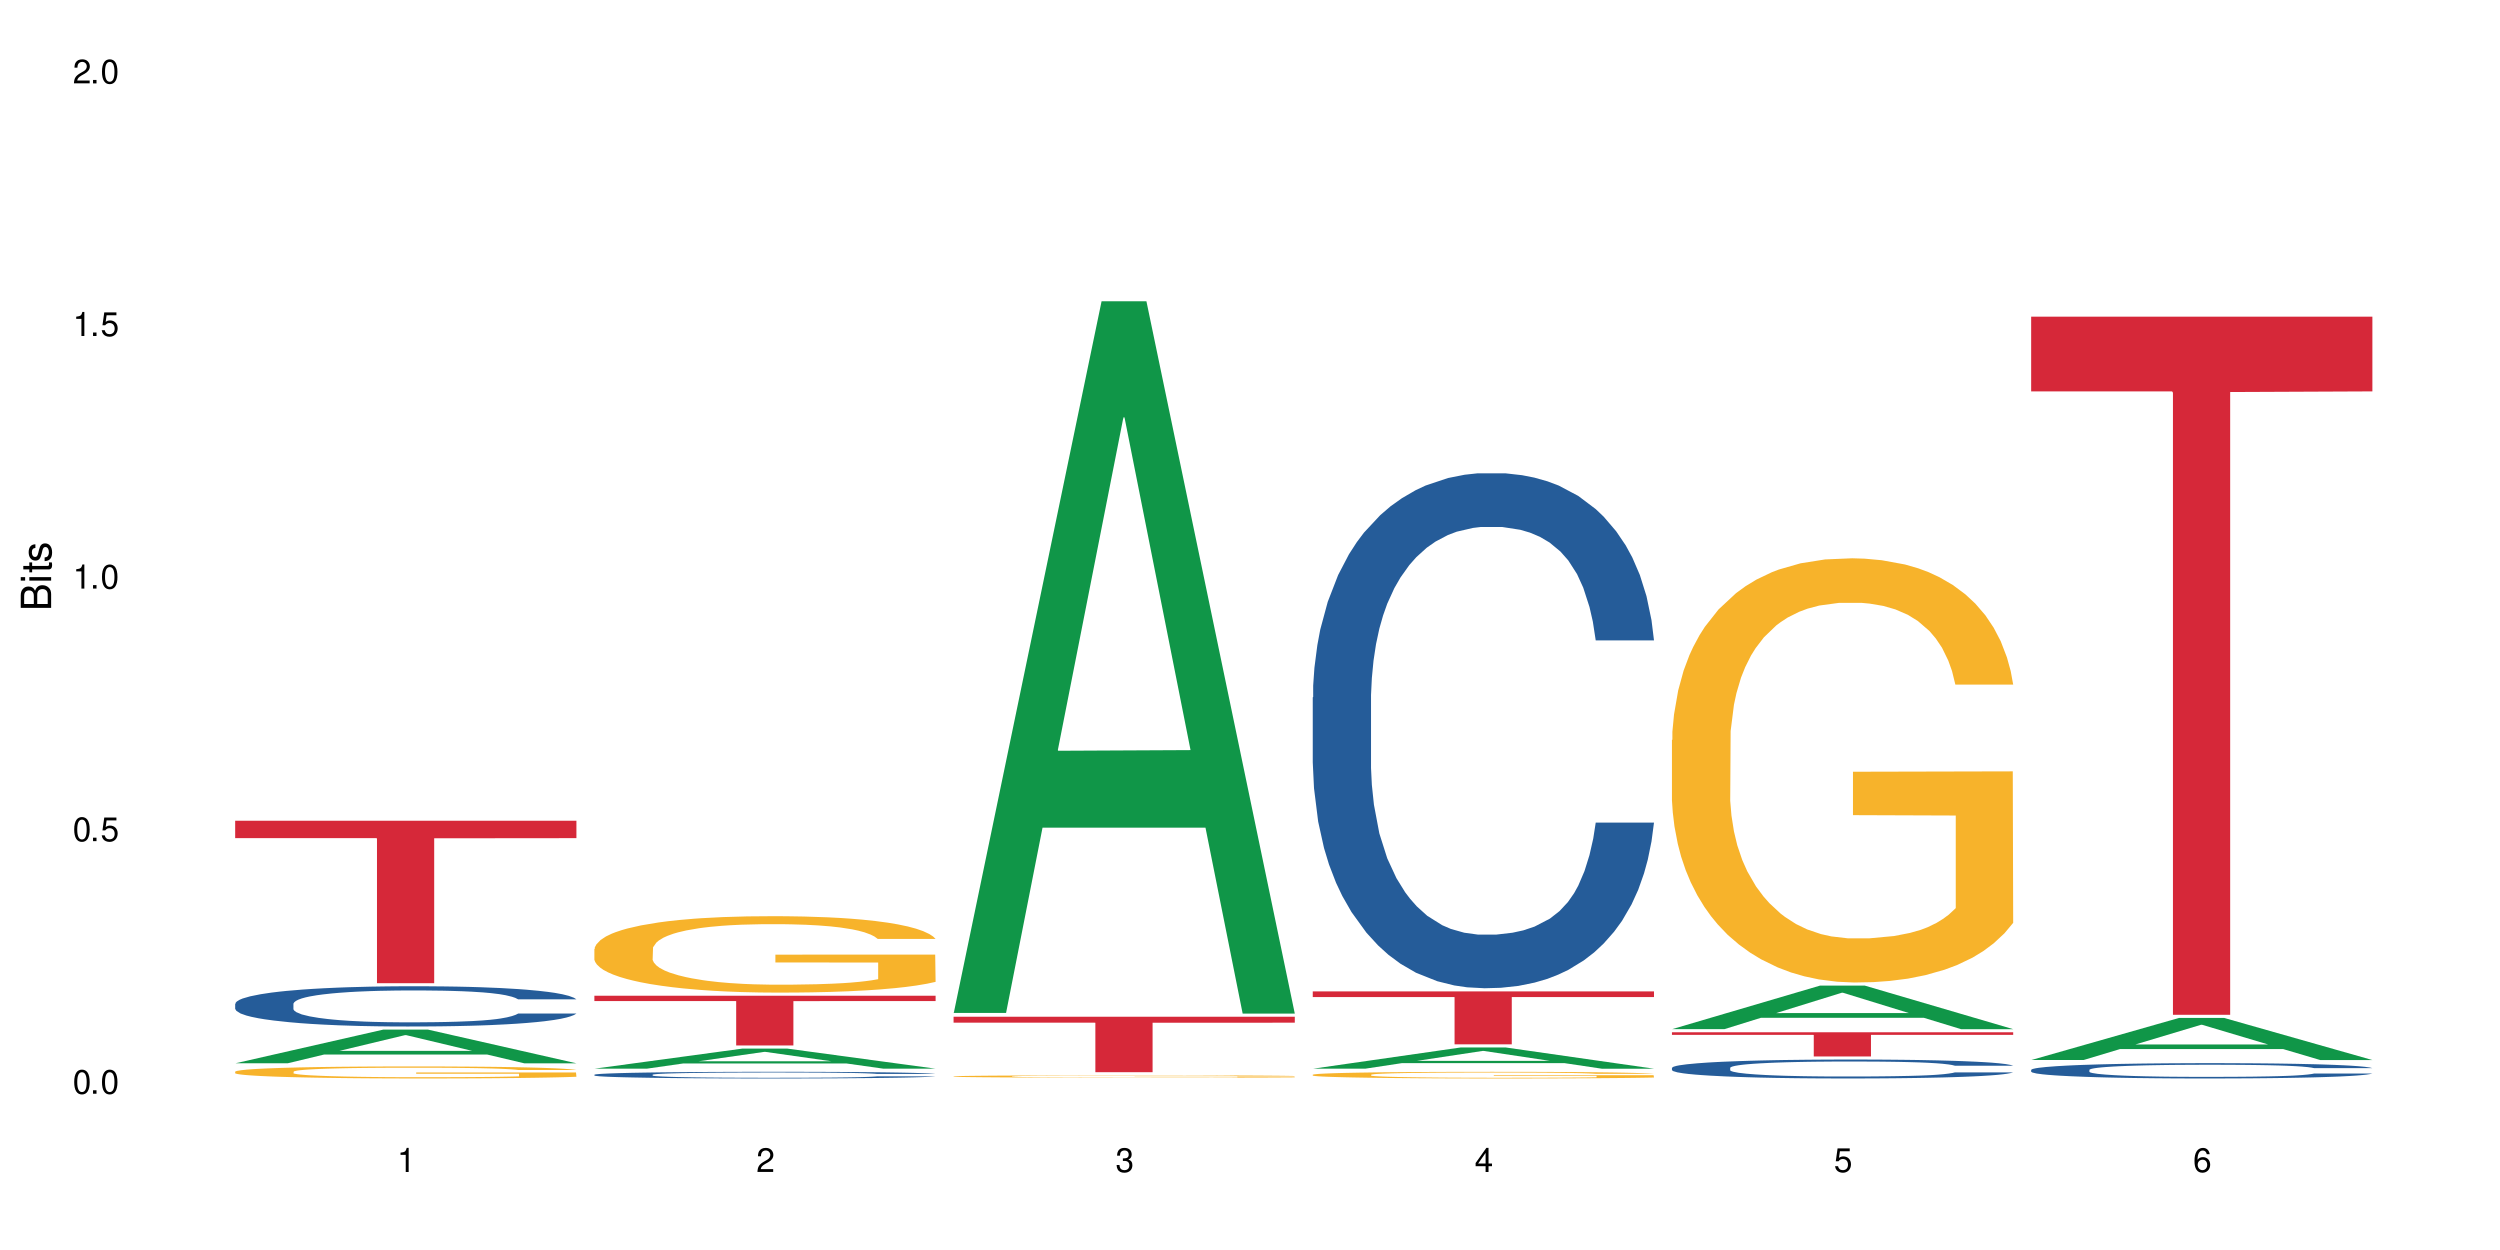 <?xml version="1.0" encoding="UTF-8"?>
<svg xmlns="http://www.w3.org/2000/svg" xmlns:xlink="http://www.w3.org/1999/xlink" width="720" height="360" viewBox="0 0 720 360">
<defs>
<g>
<g id="glyph-0-0">
</g>
<g id="glyph-0-1">
<path d="M 2.641 -6.938 C 2 -6.938 1.422 -6.656 1.078 -6.172 C 0.641 -5.562 0.406 -4.641 0.406 -3.359 C 0.406 -1.016 1.188 0.219 2.641 0.219 C 4.078 0.219 4.859 -1.016 4.859 -3.297 C 4.859 -4.641 4.656 -5.547 4.203 -6.172 C 3.844 -6.656 3.281 -6.938 2.641 -6.938 Z M 2.641 -6.188 C 3.547 -6.188 4 -5.25 4 -3.375 C 4 -1.406 3.562 -0.484 2.625 -0.484 C 1.734 -0.484 1.281 -1.438 1.281 -3.344 C 1.281 -5.25 1.734 -6.188 2.641 -6.188 Z M 2.641 -6.188 "/>
</g>
<g id="glyph-0-2">
<path d="M 1.828 -1 L 0.828 -1 L 0.828 0 L 1.828 0 Z M 1.828 -1 "/>
</g>
<g id="glyph-0-3">
<path d="M 4.562 -6.797 L 1.062 -6.797 L 0.547 -3.094 L 1.328 -3.094 C 1.719 -3.562 2.047 -3.734 2.578 -3.734 C 3.484 -3.734 4.062 -3.109 4.062 -2.094 C 4.062 -1.125 3.484 -0.531 2.578 -0.531 C 1.828 -0.531 1.375 -0.906 1.188 -1.672 L 0.328 -1.672 C 0.453 -1.109 0.547 -0.844 0.75 -0.594 C 1.125 -0.078 1.828 0.219 2.594 0.219 C 3.969 0.219 4.922 -0.781 4.922 -2.219 C 4.922 -3.562 4.031 -4.484 2.719 -4.484 C 2.25 -4.484 1.859 -4.359 1.469 -4.062 L 1.734 -5.969 L 4.562 -5.969 Z M 4.562 -6.797 "/>
</g>
<g id="glyph-0-4">
<path d="M 2.484 -4.938 L 2.484 0 L 3.328 0 L 3.328 -6.938 L 2.766 -6.938 C 2.469 -5.875 2.281 -5.734 0.984 -5.562 L 0.984 -4.938 Z M 2.484 -4.938 "/>
</g>
<g id="glyph-0-5">
<path d="M 4.859 -0.828 L 1.281 -0.828 C 1.359 -1.406 1.672 -1.781 2.5 -2.281 L 3.469 -2.828 C 4.406 -3.344 4.906 -4.062 4.906 -4.906 C 4.906 -5.484 4.672 -6.031 4.266 -6.406 C 3.859 -6.766 3.375 -6.938 2.719 -6.938 C 1.859 -6.938 1.219 -6.625 0.844 -6.031 C 0.609 -5.672 0.5 -5.234 0.484 -4.531 L 1.328 -4.531 C 1.359 -5.016 1.406 -5.281 1.531 -5.516 C 1.75 -5.938 2.188 -6.203 2.703 -6.203 C 3.469 -6.203 4.031 -5.641 4.031 -4.891 C 4.031 -4.344 3.719 -3.859 3.125 -3.516 L 2.234 -3 C 0.812 -2.172 0.406 -1.531 0.328 -0.016 L 4.859 -0.016 Z M 4.859 -0.828 "/>
</g>
<g id="glyph-0-6">
<path d="M 2.125 -3.188 L 2.578 -3.188 C 3.5 -3.188 3.984 -2.766 3.984 -1.922 C 3.984 -1.062 3.469 -0.531 2.594 -0.531 C 1.656 -0.531 1.203 -1 1.156 -2.016 L 0.312 -2.016 C 0.344 -1.453 0.438 -1.094 0.609 -0.781 C 0.953 -0.109 1.625 0.219 2.547 0.219 C 3.953 0.219 4.859 -0.625 4.859 -1.938 C 4.859 -2.828 4.516 -3.297 3.703 -3.594 C 4.344 -3.844 4.656 -4.328 4.656 -5.031 C 4.656 -6.219 3.875 -6.938 2.578 -6.938 C 1.203 -6.938 0.484 -6.172 0.453 -4.703 L 1.297 -4.703 C 1.312 -5.125 1.344 -5.359 1.453 -5.578 C 1.641 -5.969 2.062 -6.203 2.594 -6.203 C 3.344 -6.203 3.797 -5.75 3.797 -5 C 3.797 -4.516 3.609 -4.219 3.25 -4.047 C 3.016 -3.953 2.703 -3.922 2.125 -3.906 Z M 2.125 -3.188 "/>
</g>
<g id="glyph-0-7">
<path d="M 3.141 -1.672 L 3.141 0 L 3.984 0 L 3.984 -1.672 L 4.984 -1.672 L 4.984 -2.438 L 3.984 -2.438 L 3.984 -6.938 L 3.359 -6.938 L 0.266 -2.578 L 0.266 -1.672 Z M 3.141 -2.438 L 1 -2.438 L 3.141 -5.5 Z M 3.141 -2.438 "/>
</g>
<g id="glyph-0-8">
<path d="M 4.781 -5.125 C 4.609 -6.266 3.891 -6.938 2.844 -6.938 C 2.094 -6.938 1.422 -6.578 1.031 -5.953 C 0.594 -5.266 0.406 -4.422 0.406 -3.172 C 0.406 -2 0.578 -1.25 0.984 -0.641 C 1.359 -0.078 1.953 0.219 2.703 0.219 C 3.984 0.219 4.922 -0.75 4.922 -2.094 C 4.922 -3.375 4.062 -4.281 2.844 -4.281 C 2.172 -4.281 1.641 -4.031 1.281 -3.516 C 1.281 -5.234 1.828 -6.188 2.797 -6.188 C 3.391 -6.188 3.797 -5.797 3.938 -5.125 Z M 2.734 -3.531 C 3.547 -3.531 4.062 -2.953 4.062 -2.031 C 4.062 -1.156 3.484 -0.531 2.703 -0.531 C 1.922 -0.531 1.328 -1.188 1.328 -2.078 C 1.328 -2.938 1.906 -3.531 2.734 -3.531 Z M 2.734 -3.531 "/>
</g>
<g id="glyph-1-0">
</g>
<g id="glyph-1-1">
<path d="M 0 -0.953 L 0 -4.891 C 0 -5.719 -0.234 -6.344 -0.734 -6.797 C -1.188 -7.234 -1.812 -7.469 -2.5 -7.469 C -3.547 -7.469 -4.188 -7 -4.625 -5.875 C -4.984 -6.688 -5.625 -7.094 -6.531 -7.094 C -7.172 -7.094 -7.734 -6.859 -8.141 -6.391 C -8.562 -5.922 -8.75 -5.344 -8.75 -4.5 L -8.75 -0.953 Z M -4.984 -2.062 L -7.766 -2.062 L -7.766 -4.219 C -7.766 -4.844 -7.688 -5.203 -7.453 -5.5 C -7.219 -5.812 -6.859 -5.969 -6.375 -5.969 C -5.891 -5.969 -5.531 -5.812 -5.297 -5.5 C -5.062 -5.203 -4.984 -4.844 -4.984 -4.219 Z M -0.984 -2.062 L -4 -2.062 L -4 -4.781 C -4 -5.766 -3.438 -6.359 -2.484 -6.359 C -1.547 -6.359 -0.984 -5.766 -0.984 -4.781 Z M -0.984 -2.062 "/>
</g>
<g id="glyph-1-2">
<path d="M -6.281 -1.797 L -6.281 -0.797 L 0 -0.797 L 0 -1.797 Z M -8.75 -1.797 L -8.75 -0.797 L -7.484 -0.797 L -7.484 -1.797 Z M -8.75 -1.797 "/>
</g>
<g id="glyph-1-3">
<path d="M -6.281 -3.047 L -6.281 -2.016 L -8.016 -2.016 L -8.016 -1.016 L -6.281 -1.016 L -6.281 -0.172 L -5.469 -0.172 L -5.469 -1.016 L -0.719 -1.016 C -0.078 -1.016 0.281 -1.453 0.281 -2.234 C 0.281 -2.5 0.25 -2.719 0.188 -3.047 L -0.641 -3.047 C -0.609 -2.906 -0.594 -2.766 -0.594 -2.562 C -0.594 -2.141 -0.719 -2.016 -1.156 -2.016 L -5.469 -2.016 L -5.469 -3.047 Z M -6.281 -3.047 "/>
</g>
<g id="glyph-1-4">
<path d="M -4.531 -5.25 C -5.766 -5.25 -6.469 -4.422 -6.469 -2.969 C -6.469 -1.516 -5.719 -0.562 -4.547 -0.562 C -3.562 -0.562 -3.094 -1.062 -2.734 -2.562 L -2.516 -3.484 C -2.344 -4.188 -2.094 -4.469 -1.641 -4.469 C -1.047 -4.469 -0.641 -3.875 -0.641 -3 C -0.641 -2.453 -0.797 -2 -1.062 -1.75 C -1.25 -1.594 -1.422 -1.531 -1.875 -1.469 L -1.875 -0.406 C -0.422 -0.453 0.281 -1.266 0.281 -2.922 C 0.281 -4.5 -0.5 -5.516 -1.719 -5.516 C -2.656 -5.516 -3.172 -4.984 -3.469 -3.734 L -3.703 -2.766 C -3.891 -1.953 -4.156 -1.609 -4.594 -1.609 C -5.188 -1.609 -5.547 -2.125 -5.547 -2.938 C -5.547 -3.75 -5.203 -4.172 -4.531 -4.203 Z M -4.531 -5.25 "/>
</g>
</g>
</defs>
<rect x="-72" y="-36" width="864" height="432" fill="rgb(100%, 100%, 100%)" fill-opacity="1"/>
<path fill-rule="nonzero" fill="rgb(6.275%, 58.824%, 28.235%)" fill-opacity="1" d="M 67.73 306.227 L 67.836 306.219 L 110.359 296.531 L 123.273 296.531 L 166.008 306.234 L 150.992 306.234 L 140.281 303.703 L 93.352 303.703 L 82.852 306.227 L 67.73 306.227 L 97.863 302.656 L 135.977 302.648 L 116.973 298.117 L 116.766 298.109 L 116.555 298.137 L 97.758 302.648 L 97.863 302.656 Z M 67.73 306.227 "/>
<path fill-rule="nonzero" fill="rgb(14.51%, 36.078%, 60%)" fill-opacity="1" d="M 67.73 289.09 L 67.852 289.082 L 67.852 288.824 L 68.211 288.422 L 69.051 287.914 L 69.887 287.566 L 72.047 286.941 L 75.043 286.34 L 78.156 285.871 L 80.434 285.598 L 82.473 285.387 L 87.145 284.992 L 90.145 284.793 L 93.379 284.613 L 97.332 284.434 L 100.211 284.328 L 106.684 284.156 L 111.477 284.082 L 115.191 284.051 L 123.223 284.051 L 128.016 284.094 L 131.492 284.145 L 135.324 284.23 L 138.562 284.328 L 144.195 284.559 L 149.227 284.855 L 151.504 285.023 L 155.102 285.352 L 157.855 285.672 L 159.773 285.945 L 161.934 286.34 L 163.848 286.816 L 165.289 287.355 L 166.008 287.809 L 149.227 287.809 L 148.391 287.387 L 147.43 287.059 L 145.633 286.625 L 143.836 286.316 L 141.316 286.012 L 139.039 285.809 L 135.926 285.609 L 133.168 285.48 L 130.293 285.387 L 127.535 285.32 L 122.262 285.258 L 116.148 285.258 L 113.871 285.277 L 109.199 285.363 L 106.684 285.438 L 103.086 285.586 L 100.57 285.723 L 97.574 285.938 L 95.535 286.117 L 93.02 286.391 L 91.223 286.633 L 89.184 286.984 L 87.984 287.25 L 86.906 287.547 L 85.949 287.895 L 85.23 288.266 L 84.75 288.656 L 84.508 289.039 L 84.508 290.68 L 84.75 291.059 L 85.348 291.504 L 86.906 292.152 L 89.184 292.711 L 91.82 293.156 L 94.336 293.473 L 95.777 293.621 L 97.691 293.793 L 100.688 294.004 L 105.004 294.215 L 107.52 294.301 L 111.355 294.383 L 115.312 294.426 L 120.586 294.426 L 125.258 294.383 L 128.375 294.332 L 131.609 294.246 L 136.043 294.066 L 138.801 293.898 L 141.199 293.695 L 142.996 293.496 L 144.195 293.324 L 145.992 292.996 L 147.43 292.637 L 148.508 292.266 L 149.227 291.906 L 166.008 291.906 L 165.289 292.332 L 164.207 292.742 L 163.129 293.051 L 161.453 293.422 L 159.535 293.75 L 156.777 294.121 L 154.5 294.363 L 151.504 294.629 L 148.75 294.828 L 145.754 295.008 L 141.316 295.223 L 138.441 295.328 L 135.324 295.422 L 131.609 295.508 L 126.938 295.582 L 121.902 295.625 L 117.227 295.633 L 112.195 295.613 L 108.48 295.57 L 103.566 295.477 L 97.453 295.285 L 93.02 295.082 L 89.543 294.883 L 86.547 294.672 L 83.191 294.383 L 78.875 293.918 L 76.238 293.559 L 74.441 293.262 L 72.406 292.848 L 70.969 292.48 L 69.289 291.887 L 68.09 291.133 L 67.73 290.551 Z M 67.73 289.09 "/>
<path fill-rule="nonzero" fill="rgb(96.863%, 70.196%, 16.863%)" fill-opacity="1" d="M 67.73 308.617 L 67.852 308.613 L 67.852 308.551 L 68.332 308.41 L 69.527 308.215 L 71.086 308.051 L 72.766 307.926 L 73.844 307.859 L 75.641 307.766 L 77.199 307.695 L 81.152 307.551 L 86.188 307.418 L 88.945 307.363 L 92.059 307.309 L 96.496 307.25 L 98.531 307.227 L 104.766 307.176 L 111.836 307.145 L 119.625 307.137 L 123.223 307.137 L 128.133 307.152 L 134.848 307.188 L 138.68 307.219 L 141.676 307.25 L 144.793 307.289 L 148.629 307.352 L 152.223 307.43 L 155.102 307.504 L 157.977 307.602 L 160.375 307.699 L 162.41 307.812 L 164.207 307.945 L 165.289 308.055 L 166.008 308.164 L 149.348 308.164 L 148.391 308.055 L 147.309 307.969 L 145.512 307.867 L 143.715 307.789 L 141.918 307.73 L 138.562 307.648 L 135.684 307.598 L 132.09 307.551 L 128.613 307.523 L 124.66 307.504 L 122.262 307.5 L 115.91 307.5 L 110.156 307.52 L 106.801 307.547 L 104.406 307.57 L 101.047 307.617 L 99.012 307.656 L 97.812 307.684 L 94.219 307.781 L 91.82 307.867 L 90.504 307.93 L 88.824 308.023 L 87.625 308.109 L 86.309 308.234 L 85.59 308.332 L 84.629 308.547 L 84.508 309.113 L 84.871 309.234 L 85.59 309.363 L 86.547 309.477 L 87.984 309.598 L 89.422 309.691 L 91.941 309.812 L 94.098 309.895 L 95.777 309.949 L 99.012 310.035 L 100.328 310.062 L 103.445 310.121 L 106.684 310.164 L 110.637 310.203 L 113.633 310.223 L 118.426 310.238 L 124.539 310.238 L 131.73 310.219 L 136.285 310.191 L 139.398 310.168 L 141.438 310.145 L 143.953 310.109 L 145.754 310.078 L 147.43 310.043 L 149.469 309.992 L 149.469 309.234 L 119.863 309.23 L 119.863 308.879 L 165.887 308.875 L 166.008 310.109 L 163.488 310.195 L 160.375 310.277 L 157.379 310.34 L 154.262 310.395 L 149.828 310.457 L 146.23 310.492 L 140.719 310.539 L 135.684 310.566 L 130.41 310.586 L 125.738 310.594 L 120.223 310.598 L 115.312 310.59 L 110.039 310.57 L 105.844 310.547 L 102.008 310.516 L 98.172 310.473 L 93.379 310.406 L 90.262 310.355 L 87.027 310.289 L 83.789 310.207 L 80.914 310.125 L 78.996 310.059 L 77.078 309.98 L 75.043 309.887 L 73.125 309.777 L 71.688 309.68 L 70.367 309.57 L 69.41 309.465 L 68.449 309.324 L 67.969 309.211 L 67.73 309.109 Z M 67.73 308.617 "/>
<path fill-rule="nonzero" fill="rgb(83.922%, 15.686%, 22.353%)" fill-opacity="1" d="M 67.73 236.379 L 166.008 236.379 L 166.008 241.387 L 125.047 241.43 L 125.047 283.152 L 108.57 283.152 L 108.57 241.473 L 108.332 241.387 L 67.73 241.387 Z M 67.73 236.379 "/>
<path fill-rule="nonzero" fill="rgb(6.275%, 58.824%, 28.235%)" fill-opacity="1" d="M 171.18 307.777 L 171.285 307.77 L 213.809 301.996 L 226.723 301.996 L 269.453 307.781 L 254.441 307.781 L 243.73 306.273 L 196.797 306.273 L 186.297 307.777 L 171.18 307.777 L 201.312 305.648 L 239.426 305.641 L 220.422 302.941 L 220.211 302.938 L 220 302.953 L 201.207 305.641 L 201.312 305.648 Z M 171.18 307.777 "/>
<path fill-rule="nonzero" fill="rgb(14.51%, 36.078%, 60%)" fill-opacity="1" d="M 171.18 309.516 L 171.297 309.512 L 171.297 309.469 L 171.66 309.402 L 172.496 309.32 L 173.336 309.262 L 175.492 309.16 L 178.488 309.059 L 181.605 308.98 L 183.883 308.938 L 185.922 308.902 L 190.594 308.836 L 193.59 308.805 L 196.828 308.773 L 200.781 308.742 L 203.656 308.727 L 210.129 308.699 L 214.922 308.684 L 218.641 308.68 L 226.668 308.68 L 231.461 308.688 L 234.938 308.695 L 238.773 308.711 L 242.008 308.727 L 247.641 308.766 L 252.676 308.812 L 254.953 308.84 L 258.547 308.895 L 261.305 308.949 L 263.223 308.992 L 265.379 309.059 L 267.297 309.137 L 268.734 309.227 L 269.453 309.301 L 252.676 309.301 L 251.836 309.23 L 250.879 309.18 L 249.082 309.105 L 247.281 309.055 L 244.766 309.004 L 242.488 308.973 L 239.371 308.938 L 236.617 308.918 L 233.738 308.902 L 230.984 308.891 L 225.711 308.879 L 219.598 308.879 L 217.32 308.883 L 212.645 308.898 L 210.129 308.91 L 206.535 308.934 L 204.016 308.957 L 201.02 308.992 L 198.984 309.023 L 196.469 309.066 L 194.668 309.109 L 192.633 309.164 L 191.434 309.211 L 190.355 309.258 L 189.395 309.316 L 188.676 309.379 L 188.199 309.441 L 187.957 309.504 L 187.957 309.777 L 188.199 309.84 L 188.797 309.914 L 190.355 310.02 L 192.633 310.113 L 195.27 310.188 L 197.785 310.238 L 199.223 310.266 L 201.141 310.293 L 204.137 310.328 L 208.453 310.363 L 210.969 310.375 L 214.805 310.391 L 218.758 310.398 L 224.031 310.398 L 228.707 310.391 L 231.82 310.383 L 235.059 310.367 L 239.492 310.34 L 242.25 310.309 L 244.645 310.277 L 246.445 310.242 L 247.641 310.215 L 249.441 310.16 L 250.879 310.102 L 251.957 310.039 L 252.676 309.98 L 269.453 309.98 L 268.734 310.051 L 267.656 310.117 L 266.578 310.168 L 264.898 310.23 L 262.984 310.285 L 260.227 310.348 L 257.949 310.387 L 254.953 310.43 L 252.195 310.465 L 249.199 310.492 L 244.766 310.527 L 241.891 310.547 L 238.773 310.562 L 235.059 310.578 L 230.383 310.59 L 225.352 310.594 L 220.676 310.598 L 215.645 310.594 L 211.926 310.586 L 207.012 310.57 L 200.902 310.539 L 196.469 310.508 L 192.992 310.473 L 189.996 310.438 L 186.641 310.391 L 182.324 310.312 L 179.688 310.254 L 177.891 310.203 L 175.852 310.137 L 174.414 310.074 L 172.738 309.977 L 171.539 309.852 L 171.18 309.758 Z M 171.18 309.516 "/>
<path fill-rule="nonzero" fill="rgb(96.863%, 70.196%, 16.863%)" fill-opacity="1" d="M 171.18 273.289 L 171.297 273.27 L 171.297 272.867 L 171.777 271.961 L 172.977 270.715 L 174.535 269.691 L 176.211 268.887 L 177.293 268.465 L 179.09 267.863 L 180.648 267.418 L 184.602 266.516 L 189.637 265.672 L 192.391 265.309 L 195.508 264.969 L 199.941 264.586 L 201.98 264.445 L 208.211 264.121 L 215.281 263.922 L 223.074 263.859 L 226.668 263.883 L 231.582 263.961 L 238.293 264.184 L 242.129 264.383 L 245.125 264.586 L 248.242 264.848 L 252.078 265.25 L 255.672 265.73 L 258.547 266.215 L 261.426 266.816 L 263.82 267.461 L 265.859 268.164 L 267.656 269.008 L 268.734 269.711 L 269.453 270.414 L 252.797 270.414 L 251.836 269.711 L 250.758 269.168 L 248.961 268.504 L 247.164 268.023 L 245.363 267.641 L 242.008 267.117 L 239.133 266.797 L 235.539 266.516 L 232.062 266.332 L 228.105 266.215 L 225.711 266.172 L 219.359 266.172 L 213.605 266.312 L 210.25 266.473 L 207.852 266.637 L 204.496 266.938 L 202.461 267.18 L 201.262 267.34 L 197.664 267.961 L 195.27 268.523 L 193.949 268.906 L 192.273 269.512 L 191.074 270.051 L 189.754 270.855 L 189.035 271.461 L 188.078 272.828 L 187.957 276.445 L 188.316 277.211 L 189.035 278.031 L 189.996 278.758 L 191.434 279.52 L 192.871 280.105 L 195.387 280.887 L 197.547 281.41 L 199.223 281.754 L 202.461 282.293 L 203.777 282.477 L 206.895 282.836 L 210.129 283.117 L 214.086 283.359 L 217.082 283.48 L 221.875 283.582 L 227.988 283.582 L 235.18 283.461 L 239.73 283.301 L 242.848 283.141 L 244.887 283 L 247.402 282.777 L 249.199 282.578 L 250.879 282.355 L 252.914 282.012 L 252.914 277.211 L 223.312 277.188 L 223.312 274.938 L 269.336 274.918 L 269.453 282.777 L 266.938 283.32 L 263.82 283.844 L 260.824 284.246 L 257.711 284.586 L 253.273 284.969 L 249.68 285.211 L 244.168 285.492 L 239.133 285.672 L 233.859 285.793 L 229.184 285.852 L 223.672 285.871 L 218.758 285.832 L 213.484 285.711 L 209.289 285.551 L 205.457 285.352 L 201.621 285.09 L 196.828 284.668 L 193.711 284.324 L 190.473 283.902 L 187.238 283.402 L 184.363 282.859 L 182.445 282.434 L 180.527 281.953 L 178.488 281.352 L 176.57 280.668 L 175.133 280.043 L 173.816 279.34 L 172.855 278.676 L 171.898 277.773 L 171.418 277.047 L 171.18 276.426 Z M 171.18 273.289 "/>
<path fill-rule="nonzero" fill="rgb(83.922%, 15.686%, 22.353%)" fill-opacity="1" d="M 171.18 286.773 L 269.453 286.773 L 269.453 288.305 L 228.496 288.32 L 228.496 301.098 L 212.02 301.098 L 212.02 288.332 L 211.777 288.305 L 171.18 288.305 Z M 171.18 286.773 "/>
<path fill-rule="nonzero" fill="rgb(6.275%, 58.824%, 28.235%)" fill-opacity="1" d="M 274.629 291.734 L 274.73 291.539 L 317.254 86.766 L 330.168 86.766 L 372.902 291.926 L 357.887 291.926 L 347.18 238.371 L 300.246 238.371 L 289.746 291.734 L 274.629 291.734 L 304.762 216.219 L 342.875 216.027 L 323.871 120.285 L 323.66 120.094 L 323.449 120.672 L 304.656 216.027 L 304.762 216.219 Z M 274.629 291.734 "/>
<path fill-rule="nonzero" fill="rgb(96.863%, 70.196%, 16.863%)" fill-opacity="1" d="M 274.629 309.984 L 274.746 309.984 L 274.746 309.973 L 275.227 309.945 L 276.426 309.906 L 277.984 309.875 L 279.66 309.852 L 282.535 309.82 L 284.094 309.805 L 288.051 309.777 L 293.082 309.754 L 295.84 309.742 L 298.957 309.73 L 303.391 309.719 L 305.43 309.715 L 311.66 309.703 L 318.73 309.699 L 326.52 309.695 L 330.117 309.699 L 335.031 309.699 L 341.742 309.707 L 345.578 309.711 L 348.574 309.719 L 351.688 309.727 L 355.523 309.738 L 359.121 309.754 L 361.996 309.77 L 364.871 309.789 L 367.27 309.809 L 369.309 309.828 L 371.105 309.855 L 372.184 309.875 L 372.902 309.898 L 356.242 309.898 L 355.285 309.875 L 354.207 309.859 L 352.41 309.84 L 350.609 309.824 L 348.812 309.812 L 345.457 309.797 L 342.582 309.785 L 338.984 309.777 L 335.512 309.773 L 331.555 309.77 L 322.805 309.77 L 317.055 309.773 L 313.699 309.777 L 311.301 309.781 L 307.945 309.793 L 305.906 309.797 L 304.707 309.805 L 301.113 309.824 L 298.715 309.84 L 297.398 309.852 L 295.719 309.871 L 294.523 309.887 L 293.203 309.91 L 292.484 309.93 L 291.527 309.973 L 291.406 310.082 L 291.766 310.105 L 292.484 310.133 L 293.441 310.152 L 294.883 310.176 L 296.32 310.195 L 298.836 310.219 L 300.992 310.234 L 302.672 310.246 L 305.906 310.262 L 307.227 310.27 L 310.34 310.277 L 313.578 310.289 L 317.531 310.297 L 320.527 310.301 L 331.434 310.301 L 338.625 310.297 L 343.18 310.293 L 346.297 310.289 L 348.332 310.285 L 350.852 310.277 L 352.648 310.27 L 354.324 310.266 L 356.363 310.254 L 356.363 310.105 L 326.762 310.105 L 326.762 310.035 L 372.781 310.035 L 372.902 310.277 L 370.387 310.293 L 367.27 310.309 L 364.273 310.324 L 361.156 310.332 L 356.723 310.344 L 353.129 310.352 L 347.613 310.359 L 342.582 310.367 L 337.309 310.371 L 322.207 310.371 L 316.934 310.367 L 312.738 310.363 L 308.902 310.355 L 305.07 310.348 L 300.273 310.336 L 297.16 310.324 L 293.922 310.312 L 290.688 310.297 L 287.809 310.281 L 285.895 310.266 L 283.977 310.254 L 281.938 310.234 L 280.02 310.211 L 278.582 310.195 L 277.262 310.172 L 276.305 310.152 L 275.348 310.125 L 274.867 310.102 L 274.629 310.082 Z M 274.629 309.984 "/>
<path fill-rule="nonzero" fill="rgb(83.922%, 15.686%, 22.353%)" fill-opacity="1" d="M 274.629 292.824 L 372.902 292.824 L 372.902 294.535 L 331.945 294.551 L 331.945 308.797 L 315.465 308.797 L 315.465 294.566 L 315.227 294.535 L 274.629 294.535 Z M 274.629 292.824 "/>
<path fill-rule="nonzero" fill="rgb(6.275%, 58.824%, 28.235%)" fill-opacity="1" d="M 378.074 307.781 L 378.18 307.777 L 420.703 301.668 L 433.617 301.668 L 476.352 307.789 L 461.336 307.789 L 450.625 306.191 L 403.695 306.191 L 393.195 307.781 L 378.074 307.781 L 408.207 305.531 L 446.32 305.523 L 427.316 302.668 L 427.109 302.66 L 426.898 302.68 L 408.105 305.523 L 408.207 305.531 Z M 378.074 307.781 "/>
<path fill-rule="nonzero" fill="rgb(14.51%, 36.078%, 60%)" fill-opacity="1" d="M 378.074 200.844 L 378.195 200.707 L 378.195 197.453 L 378.555 192.305 L 379.395 185.797 L 380.23 181.324 L 382.391 173.324 L 385.387 165.598 L 388.5 159.633 L 390.777 156.109 L 392.816 153.398 L 397.492 148.383 L 400.488 145.805 L 403.723 143.5 L 407.676 141.195 L 410.555 139.84 L 417.027 137.672 L 421.82 136.723 L 425.535 136.316 L 433.566 136.316 L 438.359 136.859 L 441.836 137.539 L 445.668 138.621 L 448.906 139.84 L 454.539 142.824 L 459.57 146.621 L 461.848 148.789 L 465.445 152.992 L 468.199 157.059 L 470.117 160.582 L 472.277 165.598 L 474.191 171.699 L 475.633 178.613 L 476.352 184.441 L 459.57 184.441 L 458.734 179.02 L 457.773 174.816 L 455.977 169.258 L 454.18 165.328 L 451.66 161.395 L 449.383 158.82 L 446.27 156.246 L 443.512 154.617 L 440.637 153.398 L 437.879 152.586 L 432.605 151.77 L 426.492 151.77 L 424.215 152.043 L 419.543 153.125 L 417.027 154.074 L 413.43 155.973 L 410.914 157.734 L 407.918 160.445 L 405.879 162.75 L 403.363 166.277 L 401.566 169.395 L 399.527 173.867 L 398.328 177.258 L 397.25 181.051 L 396.293 185.523 L 395.574 190.27 L 395.094 195.285 L 394.855 200.164 L 394.855 221.176 L 395.094 226.059 L 395.691 231.75 L 397.25 240.02 L 399.527 247.203 L 402.164 252.898 L 404.68 256.965 L 406.121 258.863 L 408.035 261.031 L 411.035 263.742 L 415.348 266.453 L 417.863 267.539 L 421.699 268.621 L 425.656 269.164 L 430.93 269.164 L 435.602 268.621 L 438.719 267.945 L 441.953 266.859 L 446.387 264.555 L 449.145 262.387 L 451.543 259.812 L 453.34 257.234 L 454.539 255.066 L 456.336 250.863 L 457.773 246.254 L 458.852 241.512 L 459.57 236.902 L 476.352 236.902 L 475.633 242.324 L 474.555 247.609 L 473.473 251.543 L 471.797 256.285 L 469.879 260.488 L 467.121 265.234 L 464.844 268.352 L 461.848 271.742 L 459.094 274.316 L 456.098 276.621 L 451.66 279.332 L 448.785 280.688 L 445.668 281.906 L 441.953 282.992 L 437.281 283.941 L 432.246 284.484 L 427.574 284.617 L 422.539 284.348 L 418.824 283.805 L 413.91 282.586 L 407.797 280.145 L 403.363 277.57 L 399.887 274.996 L 396.891 272.281 L 393.535 268.621 L 389.223 262.66 L 386.586 258.051 L 384.785 254.254 L 382.75 248.969 L 381.312 244.223 L 379.633 236.633 L 378.434 227.008 L 378.074 219.551 Z M 378.074 200.844 "/>
<path fill-rule="nonzero" fill="rgb(96.863%, 70.196%, 16.863%)" fill-opacity="1" d="M 378.074 309.504 L 378.195 309.504 L 378.195 309.469 L 378.676 309.391 L 379.871 309.281 L 381.43 309.195 L 383.109 309.125 L 384.188 309.086 L 385.984 309.035 L 387.543 308.996 L 391.496 308.918 L 396.531 308.844 L 399.289 308.812 L 402.402 308.785 L 406.84 308.75 L 408.875 308.738 L 415.109 308.711 L 422.18 308.691 L 429.969 308.688 L 433.566 308.691 L 438.48 308.695 L 445.191 308.715 L 449.023 308.734 L 452.02 308.75 L 455.137 308.773 L 458.973 308.809 L 462.566 308.852 L 465.445 308.891 L 468.32 308.945 L 470.719 309 L 472.754 309.062 L 474.555 309.133 L 475.633 309.195 L 476.352 309.258 L 459.691 309.258 L 458.734 309.195 L 457.652 309.148 L 455.855 309.09 L 454.059 309.047 L 452.262 309.016 L 448.906 308.969 L 446.027 308.941 L 442.434 308.918 L 438.957 308.902 L 435.004 308.891 L 432.605 308.887 L 426.254 308.887 L 420.5 308.902 L 417.145 308.914 L 414.75 308.93 L 411.395 308.953 L 409.355 308.977 L 408.156 308.988 L 404.562 309.043 L 402.164 309.094 L 400.848 309.125 L 399.168 309.18 L 397.969 309.227 L 396.652 309.293 L 395.934 309.348 L 394.973 309.465 L 394.855 309.781 L 395.215 309.848 L 395.934 309.918 L 396.891 309.98 L 398.328 310.047 L 399.766 310.098 L 402.285 310.164 L 404.441 310.211 L 406.121 310.238 L 409.355 310.285 L 410.672 310.301 L 413.789 310.336 L 417.027 310.359 L 420.98 310.379 L 423.977 310.391 L 428.77 310.398 L 434.883 310.398 L 442.074 310.387 L 446.629 310.375 L 449.746 310.359 L 451.781 310.348 L 454.297 310.328 L 456.098 310.312 L 457.773 310.293 L 459.812 310.262 L 459.812 309.848 L 430.211 309.844 L 430.211 309.648 L 476.23 309.648 L 476.352 310.328 L 473.832 310.375 L 470.719 310.422 L 467.723 310.457 L 464.605 310.484 L 460.172 310.52 L 456.574 310.539 L 451.062 310.562 L 446.027 310.578 L 440.754 310.59 L 436.082 310.594 L 430.57 310.598 L 425.656 310.594 L 420.383 310.582 L 416.188 310.57 L 408.516 310.531 L 403.723 310.492 L 400.605 310.465 L 397.371 310.426 L 394.133 310.383 L 391.258 310.336 L 389.34 310.301 L 387.422 310.258 L 385.387 310.203 L 383.469 310.145 L 382.031 310.09 L 380.711 310.031 L 379.754 309.973 L 378.793 309.895 L 378.316 309.832 L 378.074 309.777 Z M 378.074 309.504 "/>
<path fill-rule="nonzero" fill="rgb(83.922%, 15.686%, 22.353%)" fill-opacity="1" d="M 378.074 285.52 L 476.352 285.52 L 476.352 287.148 L 435.391 287.164 L 435.391 300.77 L 418.914 300.77 L 418.914 287.18 L 418.676 287.148 L 378.074 287.148 Z M 378.074 285.52 "/>
<path fill-rule="nonzero" fill="rgb(6.275%, 58.824%, 28.235%)" fill-opacity="1" d="M 481.523 296.391 L 481.629 296.379 L 524.152 283.859 L 537.066 283.859 L 579.797 296.402 L 564.785 296.402 L 554.074 293.129 L 507.141 293.129 L 496.641 296.391 L 481.523 296.391 L 511.656 291.773 L 549.77 291.762 L 530.766 285.91 L 530.555 285.898 L 530.348 285.934 L 511.551 291.762 L 511.656 291.773 Z M 481.523 296.391 "/>
<path fill-rule="nonzero" fill="rgb(14.51%, 36.078%, 60%)" fill-opacity="1" d="M 481.523 307.523 L 481.645 307.516 L 481.645 307.398 L 482.004 307.207 L 482.84 306.969 L 483.68 306.805 L 485.836 306.512 L 488.832 306.23 L 491.949 306.008 L 494.227 305.879 L 496.266 305.781 L 500.938 305.598 L 503.934 305.504 L 507.172 305.418 L 511.125 305.332 L 514 305.281 L 520.473 305.203 L 525.27 305.168 L 528.984 305.152 L 537.012 305.152 L 541.809 305.172 L 545.281 305.199 L 549.117 305.238 L 552.352 305.281 L 557.984 305.395 L 563.02 305.531 L 565.297 305.613 L 568.891 305.766 L 571.648 305.914 L 573.566 306.043 L 575.723 306.23 L 577.641 306.453 L 579.078 306.707 L 579.797 306.922 L 563.02 306.922 L 562.18 306.723 L 561.223 306.566 L 559.426 306.363 L 557.625 306.219 L 555.109 306.074 L 552.832 305.98 L 549.715 305.887 L 546.961 305.824 L 544.082 305.781 L 541.328 305.75 L 536.055 305.723 L 529.941 305.723 L 527.664 305.73 L 522.992 305.77 L 520.473 305.805 L 516.879 305.875 L 514.363 305.941 L 511.367 306.039 L 509.328 306.125 L 506.812 306.254 L 505.012 306.367 L 502.977 306.531 L 501.777 306.656 L 500.699 306.797 L 499.738 306.961 L 499.02 307.133 L 498.543 307.316 L 498.301 307.496 L 498.301 308.27 L 498.543 308.449 L 499.141 308.656 L 500.699 308.961 L 502.977 309.223 L 505.613 309.434 L 508.129 309.582 L 509.566 309.652 L 511.484 309.73 L 514.48 309.832 L 518.797 309.93 L 521.312 309.969 L 525.148 310.012 L 529.102 310.031 L 534.375 310.031 L 539.051 310.012 L 542.168 309.984 L 545.402 309.945 L 549.836 309.859 L 552.594 309.781 L 554.988 309.688 L 556.789 309.594 L 557.984 309.512 L 559.785 309.359 L 561.223 309.188 L 562.301 309.016 L 563.02 308.848 L 579.797 308.848 L 579.078 309.043 L 578 309.238 L 576.922 309.383 L 575.246 309.559 L 573.328 309.711 L 570.57 309.887 L 568.293 310 L 565.297 310.125 L 562.539 310.219 L 559.543 310.305 L 555.109 310.402 L 552.234 310.453 L 549.117 310.496 L 545.402 310.539 L 540.727 310.574 L 535.695 310.594 L 531.02 310.598 L 525.988 310.586 L 522.27 310.566 L 517.359 310.523 L 511.246 310.434 L 506.812 310.34 L 503.336 310.242 L 500.34 310.145 L 496.984 310.012 L 492.668 309.793 L 490.031 309.621 L 488.234 309.484 L 486.195 309.289 L 484.758 309.113 L 483.082 308.836 L 481.883 308.484 L 481.523 308.207 Z M 481.523 307.523 "/>
<path fill-rule="nonzero" fill="rgb(96.863%, 70.196%, 16.863%)" fill-opacity="1" d="M 481.523 213.113 L 481.645 213.004 L 481.645 210.77 L 482.121 205.75 L 483.32 198.832 L 484.879 193.141 L 486.555 188.68 L 487.637 186.336 L 489.434 182.988 L 490.992 180.535 L 494.945 175.512 L 499.98 170.828 L 502.734 168.816 L 505.852 166.922 L 510.285 164.801 L 512.324 164.02 L 518.555 162.234 L 525.629 161.117 L 533.418 160.785 L 537.012 160.895 L 541.926 161.344 L 548.637 162.57 L 552.473 163.684 L 555.469 164.801 L 558.586 166.25 L 562.422 168.484 L 566.016 171.16 L 568.891 173.84 L 571.77 177.188 L 574.164 180.758 L 576.203 184.66 L 578 189.348 L 579.078 193.254 L 579.797 197.16 L 563.141 197.16 L 562.18 193.254 L 561.102 190.242 L 559.305 186.559 L 557.508 183.883 L 555.711 181.762 L 552.352 178.859 L 549.477 177.074 L 545.883 175.512 L 542.406 174.508 L 538.449 173.84 L 536.055 173.617 L 529.703 173.617 L 523.949 174.398 L 520.594 175.289 L 518.195 176.184 L 514.84 177.855 L 512.805 179.195 L 511.605 180.086 L 508.008 183.547 L 505.613 186.672 L 504.293 188.789 L 502.617 192.137 L 501.418 195.148 L 500.098 199.613 L 499.379 202.961 L 498.422 210.547 L 498.301 230.633 L 498.66 234.871 L 499.379 239.445 L 500.34 243.465 L 501.777 247.703 L 503.215 250.938 L 505.73 255.289 L 507.891 258.191 L 509.566 260.09 L 512.805 263.102 L 514.121 264.105 L 517.238 266.113 L 520.473 267.676 L 524.43 269.016 L 527.426 269.684 L 532.219 270.242 L 538.332 270.242 L 545.523 269.574 L 550.078 268.68 L 553.191 267.789 L 555.23 267.008 L 557.746 265.777 L 559.543 264.664 L 561.223 263.438 L 563.258 261.539 L 563.258 234.871 L 533.656 234.762 L 533.656 222.262 L 579.68 222.152 L 579.797 265.777 L 577.281 268.793 L 574.164 271.691 L 571.168 273.926 L 568.055 275.82 L 563.617 277.941 L 560.023 279.281 L 554.512 280.844 L 549.477 281.848 L 544.203 282.516 L 539.531 282.852 L 534.016 282.961 L 529.102 282.738 L 523.828 282.07 L 519.637 281.176 L 515.801 280.062 L 511.965 278.609 L 507.172 276.266 L 504.055 274.371 L 500.82 272.027 L 497.582 269.238 L 494.707 266.227 L 492.789 263.883 L 490.871 261.203 L 488.832 257.855 L 486.918 254.062 L 485.477 250.605 L 484.16 246.699 L 483.199 243.016 L 482.242 237.996 L 481.762 233.98 L 481.523 230.52 Z M 481.523 213.113 "/>
<path fill-rule="nonzero" fill="rgb(83.922%, 15.686%, 22.353%)" fill-opacity="1" d="M 481.523 297.301 L 579.797 297.301 L 579.797 298.047 L 538.84 298.051 L 538.84 304.254 L 522.363 304.254 L 522.363 298.059 L 522.121 298.047 L 481.523 298.047 Z M 481.523 297.301 "/>
<path fill-rule="nonzero" fill="rgb(6.275%, 58.824%, 28.235%)" fill-opacity="1" d="M 584.973 305.281 L 585.074 305.273 L 627.598 293.156 L 640.512 293.156 L 683.246 305.293 L 668.23 305.293 L 657.523 302.125 L 610.59 302.125 L 600.09 305.281 L 584.973 305.281 L 615.105 300.816 L 653.219 300.805 L 634.215 295.141 L 634.004 295.129 L 633.793 295.164 L 615 300.805 L 615.105 300.816 Z M 584.973 305.281 "/>
<path fill-rule="nonzero" fill="rgb(14.51%, 36.078%, 60%)" fill-opacity="1" d="M 584.973 308.109 L 585.09 308.105 L 585.09 308.008 L 585.449 307.855 L 586.289 307.664 L 587.129 307.531 L 589.285 307.293 L 592.281 307.062 L 595.398 306.887 L 597.676 306.781 L 599.711 306.699 L 604.387 306.551 L 607.383 306.477 L 610.617 306.406 L 614.574 306.34 L 617.449 306.297 L 623.922 306.234 L 628.715 306.207 L 632.43 306.191 L 640.461 306.191 L 645.254 306.211 L 648.73 306.23 L 652.566 306.262 L 655.801 306.297 L 661.434 306.387 L 666.469 306.5 L 668.746 306.562 L 672.34 306.688 L 675.098 306.809 L 677.016 306.914 L 679.172 307.062 L 681.09 307.242 L 682.527 307.449 L 683.246 307.621 L 666.469 307.621 L 665.629 307.461 L 664.672 307.336 L 662.871 307.172 L 661.074 307.055 L 658.559 306.938 L 656.281 306.863 L 653.164 306.785 L 650.406 306.738 L 647.531 306.699 L 644.773 306.676 L 639.504 306.652 L 633.391 306.652 L 631.113 306.66 L 626.438 306.691 L 623.922 306.719 L 620.328 306.777 L 617.809 306.828 L 614.812 306.91 L 612.777 306.977 L 610.258 307.082 L 608.461 307.176 L 606.426 307.309 L 605.227 307.41 L 604.148 307.523 L 603.188 307.656 L 602.469 307.797 L 601.988 307.945 L 601.75 308.09 L 601.75 308.715 L 601.988 308.859 L 602.59 309.027 L 604.148 309.273 L 606.426 309.484 L 609.059 309.656 L 611.578 309.777 L 613.016 309.832 L 614.934 309.898 L 617.93 309.977 L 622.242 310.059 L 624.762 310.09 L 628.598 310.121 L 632.551 310.137 L 637.824 310.137 L 642.5 310.121 L 645.613 310.102 L 648.852 310.07 L 653.285 310 L 656.043 309.938 L 658.438 309.859 L 660.234 309.785 L 661.434 309.719 L 663.23 309.594 L 664.672 309.457 L 665.75 309.316 L 666.469 309.18 L 683.246 309.18 L 682.527 309.34 L 681.449 309.5 L 680.371 309.613 L 678.691 309.758 L 676.773 309.879 L 674.02 310.023 L 671.742 310.113 L 668.746 310.215 L 665.988 310.293 L 662.992 310.359 L 658.559 310.441 L 655.68 310.48 L 652.566 310.516 L 648.852 310.551 L 644.176 310.578 L 639.141 310.594 L 634.469 310.598 L 629.434 310.59 L 625.719 310.574 L 620.805 310.535 L 614.695 310.465 L 610.258 310.387 L 606.785 310.312 L 603.789 310.23 L 600.43 310.121 L 596.117 309.945 L 593.48 309.809 L 591.684 309.695 L 589.645 309.539 L 588.207 309.398 L 586.527 309.172 L 585.332 308.887 L 584.973 308.664 Z M 584.973 308.109 "/>
<path fill-rule="nonzero" fill="rgb(83.922%, 15.686%, 22.353%)" fill-opacity="1" d="M 584.973 91.195 L 683.246 91.195 L 683.246 112.719 L 642.289 112.906 L 642.289 292.258 L 625.809 292.258 L 625.809 113.098 L 625.57 112.719 L 584.973 112.719 Z M 584.973 91.195 "/>
<g fill="rgb(0%, 0%, 0%)" fill-opacity="1">
<use xlink:href="#glyph-0-1" x="20.965" y="314.993"/>
<use xlink:href="#glyph-0-2" x="25.965" y="314.993"/>
<use xlink:href="#glyph-0-1" x="28.965" y="314.993"/>
</g>
<g fill="rgb(0%, 0%, 0%)" fill-opacity="1">
<use xlink:href="#glyph-0-1" x="20.965" y="242.251"/>
<use xlink:href="#glyph-0-2" x="25.965" y="242.251"/>
<use xlink:href="#glyph-0-3" x="28.965" y="242.251"/>
</g>
<g fill="rgb(0%, 0%, 0%)" fill-opacity="1">
<use xlink:href="#glyph-0-4" x="20.965" y="169.509"/>
<use xlink:href="#glyph-0-2" x="25.965" y="169.509"/>
<use xlink:href="#glyph-0-1" x="28.965" y="169.509"/>
</g>
<g fill="rgb(0%, 0%, 0%)" fill-opacity="1">
<use xlink:href="#glyph-0-4" x="20.965" y="96.767"/>
<use xlink:href="#glyph-0-2" x="25.965" y="96.767"/>
<use xlink:href="#glyph-0-3" x="28.965" y="96.767"/>
</g>
<g fill="rgb(0%, 0%, 0%)" fill-opacity="1">
<use xlink:href="#glyph-0-5" x="20.965" y="24.024"/>
<use xlink:href="#glyph-0-2" x="25.965" y="24.024"/>
<use xlink:href="#glyph-0-1" x="28.965" y="24.024"/>
</g>
<g fill="rgb(0%, 0%, 0%)" fill-opacity="1">
<use xlink:href="#glyph-0-4" x="114.367" y="337.532"/>
</g>
<g fill="rgb(0%, 0%, 0%)" fill-opacity="1">
<use xlink:href="#glyph-0-5" x="217.816" y="337.532"/>
</g>
<g fill="rgb(0%, 0%, 0%)" fill-opacity="1">
<use xlink:href="#glyph-0-6" x="321.266" y="337.532"/>
</g>
<g fill="rgb(0%, 0%, 0%)" fill-opacity="1">
<use xlink:href="#glyph-0-7" x="424.711" y="337.532"/>
</g>
<g fill="rgb(0%, 0%, 0%)" fill-opacity="1">
<use xlink:href="#glyph-0-3" x="528.16" y="337.532"/>
</g>
<g fill="rgb(0%, 0%, 0%)" fill-opacity="1">
<use xlink:href="#glyph-0-8" x="631.609" y="337.532"/>
</g>
<g fill="rgb(0%, 0%, 0%)" fill-opacity="1">
<use xlink:href="#glyph-1-1" x="14.725" y="176.012"/>
<use xlink:href="#glyph-1-2" x="14.725" y="168.012"/>
<use xlink:href="#glyph-1-3" x="14.725" y="165.012"/>
<use xlink:href="#glyph-1-4" x="14.725" y="162.012"/>
</g>
</svg>
